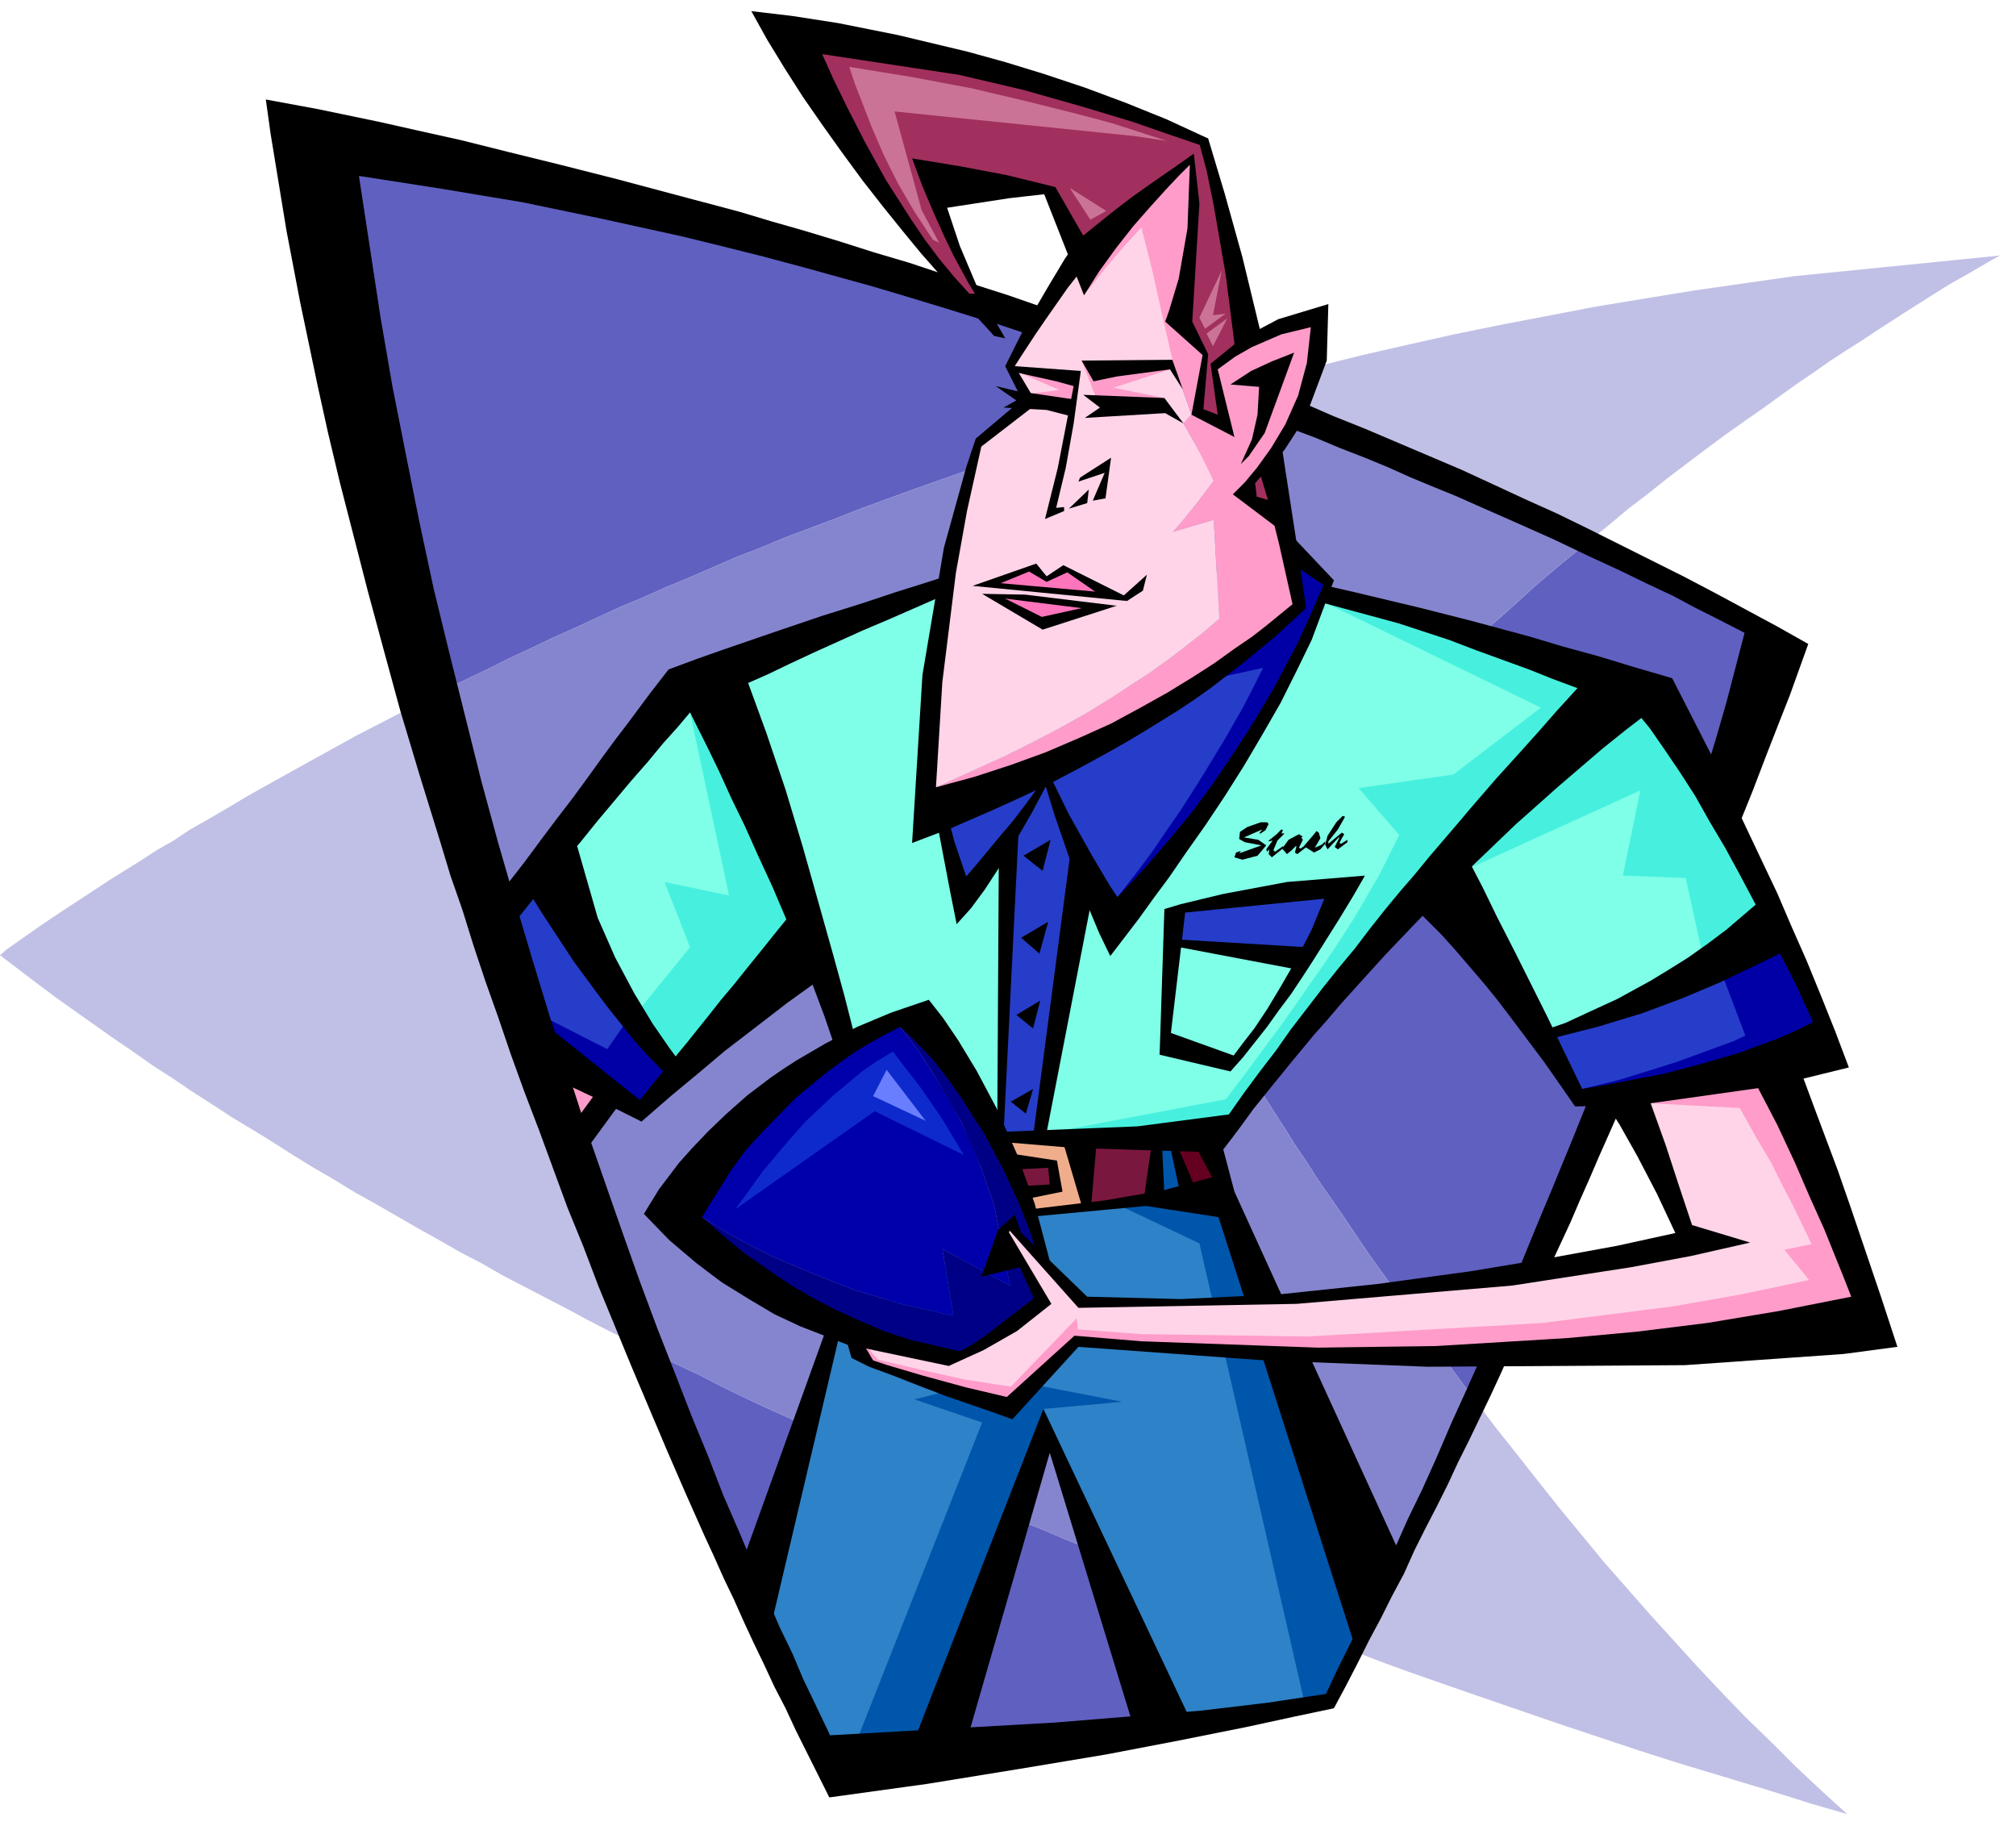 <svg xmlns="http://www.w3.org/2000/svg" width="401.267" height="364.198" fill-rule="evenodd" stroke-linecap="round" preserveAspectRatio="none" viewBox="0 0 2533 2299"><style>.pen1{stroke:none}.brush5{fill:#0056ab}.brush6{fill:#7fffe8}.brush7{fill:#ffd4e8}.brush8{fill:#ff9cc9}.brush11{fill:#263dc9}.brush15{fill:#7a173f}.brush19{fill:#cb7396}.brush22{fill:#000}</style><path d="m1042 2216 627-79 18-28 18-33-49-18-50-19-52-19-52-21-54-21-54-22-55-22-28-12-28-11-28-12-29-12-28-13-29-12-28-13-29-13-29-13-29-13-30-13-29-14-29-13-30-14-29-14-29-15-30-14-29-15 22 57 22 54 22 52 20 49 20 45 18 43 17 39 16 36 14 32 13 28 21 45 18 38zm446-1002 26 44 32 52 20 32 23 36 12 19 13 20 13 21 15 22 14 22 16 23 16 23 16 24 17 25 18 25 18 25 18 26 19 26 20 27 20 27 20 27 16-39 17-39 16-40 17-41 17-41 16-41 16-41 16-40 16-41 16-41 16-40 15-39 15-39 14-38 14-37 13-35 26-68 23-63 20-55 17-48 25-67 8-25-27-16-29-16-28-15-29-15-28-15-29-15-29-15-29-14-33 27-33 28-33 30-33 29-33 31-34 32-32 32-33 33-32 34-32 35-32 35-31 36-30 37-30 37-28 38-28 39zM411 181l8 84 12 86 13 86 16 87 18 88 20 88 21 88 23 88 24-13 25-12 25-12 26-13 26-12 27-13 27-12 28-13 28-13 29-12 29-13 29-12 30-13 30-13 31-12 31-13 32-12 32-12 33-13 33-12 33-12 34-12 34-12 35-12 35-11 36-12 35-11 37-12 73-21 76-22-56-20-55-19-55-19-54-18-53-18-53-16-52-16-50-15-50-14-49-14-47-13-47-12-44-12-44-11-81-20-75-17-67-15-59-12-50-10-93-17z" class="pen1" style="fill:#6060c1"/><path d="m1854 1760-20 46-20 45-19 43-19 41-19 39-18 37-17 34-17 31 34 13 33 12 63 22 61 21 58 20 54 18 51 17 47 15 43 13 73 22 54 17 45 13-32-29-32-30-31-31-32-31-30-31-31-33-30-33-30-33-29-33-29-33-28-34-28-34-27-34-26-33-27-34-25-33zM0 1200l46 35 24 18 24 17 24 17 24 17 25 17 24 17 25 16 25 17 25 16 26 17 25 15 26 16 25 16 26 16 26 15 26 16 27 15 26 15 26 15 27 15 26 15 27 14 26 15 27 14 27 14 27 14 26 14 27 14 27 13 27 13-18-44-17-45-18-47-18-48-18-49-18-50-18-51-18-52-17-52-18-54-17-54-18-54-16-55-17-55-16-56-15-56-32 16-31 16-31 16-29 16-29 16-27 15-27 15-25 14-25 15-24 14-23 13-21 14-21 12-20 13-37 23-32 21-29 19-24 16-20 14-27 19-8 7zm2513-879-259 26-126 18-122 20-120 23-59 12-58 13-57 13-56 14-56 15-55 14 56 21 56 22 57 23 28 12 28 12 28 12 29 12 28 12 28 13 28 13 28 13 28 13 28 14 26-21 25-21 25-19 25-20 49-37 23-17 24-17 23-16 22-16 21-15 22-15 20-14 20-13 19-12 18-12 34-22 30-19 27-17 23-13 31-18 11-6z" class="pen1" style="fill:#c0c0e6"/><path d="m1488 1214 14-19 14-20 14-19 14-19 30-37 30-37 31-36 32-35 32-35 32-34 33-33 32-32 34-32 33-31 33-29 33-30 33-28 33-27-28-14-28-13-28-13-28-13-28-13-28-12-29-12-28-12-28-12-28-12-29-11-28-12-56-22-56-21-76 22-73 21-72 23-71 23-35 12-34 12-34 12-33 12-33 12-33 13-32 12-32 12-31 13-31 12-30 13-30 13-29 12-29 13-29 12-28 13-28 13-27 12-27 13-26 12-26 13-25 12-25 12-24 13 15 56 16 56 17 55 16 55 18 54 17 54 18 54 17 52 18 52 18 51 18 50 18 49 18 48 18 47 17 45 18 44 29 15 30 14 29 15 29 14 30 14 29 13 29 14 30 13 29 13 29 13 29 13 28 13 29 12 28 13 29 12 28 12 28 11 28 12 55 22 54 22 54 21 52 21 52 19 50 19 49 18 17-31 17-34 18-37 19-39 19-41 19-43 20-45 20-46-20-27-20-27-20-27-19-26-18-26-18-25-18-25-17-25-16-24-16-23-16-23-14-22-15-22-13-21-13-20-12-19-23-36-20-32-32-52-26-44z" class="pen1" style="fill:#8585cf"/><path d="m1296 1525 241-32 184 550-52 94-209 25-143-355-143 393-143-2-85-192 99-338 251-143z" class="pen1" style="fill:#2e82c7"/><path d="m1074 2193 160-406-85-29 106-27 155 30-99 9-126 423h-111zm334-678 99 47 133 581 33-5 48-95-185-539-128 11z" class="pen1 brush5"/><path d="m902 848 157 460 98-38 96 162 287-12 11-15 13-17 18-23 22-29 26-33 30-37 16-20 17-21 18-21 18-22 20-22 19-23 21-23 21-24 21-23 22-24 23-24 23-24 23-23 24-24 23-23 24-23 25-22 24-22-457-143-400 21-283 112z" class="pen1 brush6"/><path d="m1532 777-7-124-51 15 13-15 17-21 15-20 6-8-9-20-13-24-16-28 10-11-24-69-14-61-12-54-13-51-22 24-23 27-27 34v-42l-21 25-18 24-15 22-13 19-25 39 19 46-60 53-31 115-18 125-14 192h10l44-20 42-19 38-19 36-19 32-18 29-18 26-17 23-15 21-15 17-13 27-21 21-18z" class="pen1 brush7"/><path d="m1563 617 33-33 25-36 27-72 9-80-47 14-42 20-30 19-12 8 11 73-33-12 10-73-29-43 16-133-3-68-38 29-36 32-33 33-29 34v42l27-34 23-27 22-24 13 51 12 54 14 61 24 69-10 11 16 28 22 44-6 8-15 20-17 21-13 15 51-15 7 124-21 18-27 21-17 13-21 15-23 15-26 17-29 18-32 18-36 19-38 19-42 19-44 20h-10v23l55-15 52-17 48-18 45-20 42-20 38-21 35-21 31-20 28-20 24-18 37-31 30-29-26-117-42-28z" class="pen1 brush8"/><path d="m1251 733 135 13-45-31-26 12-22-13-42 19zm1 17 122 13-67 19-55-32z" class="pen1" style="fill:#ff75bc"/><path d="m1537 530-34-15 11-70-33-44 10-72 7-128-144 121-38-86-147-3 65 152-14-4-29-34-29-37-17-22-19-25-18-26-19-27-35-56-30-55-20-53 52 8 129 25 81 19 85 22 42 13 42 14 39 14 38 16 55 253-41 27 11 73zm58 50-32 37 49 34-17-71z" class="pen1" style="fill:#a1305e"/><path d="m1948 1305 37 75 314-73-65-144-286 142zM691 1074l152 275-39 44-128-81-42-176 57-62z" class="pen1 brush11"/><path d="m1823 1081 118 213 33-8 80-26 48-20 48-25 22-14 22-16 37-36-164-280-244 212zM874 856l-180 207 15 34 16 36 20 43 23 48 25 47 26 43 12 18 12 17 175-173-144-320z" class="pen1 brush6"/><path d="m1623 697 8 65-36 29-42 32-26 19-29 20-32 21-35 21-38 22-40 22-42 21-44 20-45 18-47 17 37 98 53-54-9 360h52l54-327 38 64 10-12 27-34 18-23 20-27 23-29 23-33 23-34 24-35 22-37 21-36 19-36 16-35 22-65-45-32zm-143 445 205-23-45 87-166-21 6-43z" class="pen1 brush11"/><path d="m1198 1653-14-84 85 46-20-101-17-49-11-27-13-28-16-29-18-30-20-31-23-30-8-9-29 13-28 16-27 18-26 19-47 40-22 21-19 20-34 38-25 31-22 29 21 18 17-15 24 15 28 16 38 19 47 20 53 21 60 18 66 15z" class="pen1" style="fill:#00a"/><path d="m1137 1275-14 6 8 9 23 30 20 31 34 59 24 55 17 49 20 101-85-46 14 84-66-15-60-18-53-21-47-20-38-19-28-16-24-15-17 15 30 24 30 21 29 19 30 17 29 15 27 14 27 11 25 10 44 15 34 9 30 7 107-67 3-55-20-66-12-31-13-29-14-27-14-26-15-23-14-22-14-19-13-17-23-26-21-23z" class="pen1" style="fill:#000087"/><path d="m2044 1374 78 187-76 14-84 14-106 16-120 15-129 11-252 3-83-93-10 6 45 92-11 8-27 19-17 11-18 11-34 18-116-19v22l185 58 84-80 107 8 261 10 327-10 159-19 142-32-123-303-182 33z" class="pen1 brush7"/><path d="m1510 1432-47 1 9 62 65-14-27-49z" class="pen1" style="fill:#650020"/><path d="m1365 1435 3 82 104-22-9-62-98 2z" class="pen1 brush15"/><path d="M1455 1439v67l38-10-19-61-19 4z" class="pen1 brush5"/><path d="m1266 1430 78 5 21 83-69 7-30-95z" class="pen1" style="fill:#f0ad8c"/><path d="m1277 1460 45 2 3 30-38 6-10-38z" class="pen1 brush15"/><path d="m709 1358 22 57 24-41-46-16zm380 351v-17l14 16 55 13 54 12 58 9 83-86 1 14 80 6 209 3 295-17 165-21 85-15 85-18-31-38 34-7-6-13-17-35-13-25-15-30-19-32-20-36-112-6 152-45 126 312-82 14-96 13-124 14-150 10-169 4-378-21-89 84-175-62z" class="pen1 brush8"/><path d="m1850 1089 211-96-22 107 79 3 24 109 85-70-164-271-213 218zM801 1271l66-81-32-82 81 17-49-230 149 254-166 200-49-78zm502 155 237-45 7-9 19-25 28-38 17-23 17-24 18-26 19-27 18-27 18-28 32-55 25-50-51-59 119-17 110-84-269-131 7-10 360 117-510 559-221 2z" class="pen1" style="fill:#47f0de"/><path d="m2163 1222 30 79-15 7-41 15-30 11-35 11-39 12-45 11 8 7 308-67-69-131-72 45zm-1375 60-25 36-106-54 142 132 46-47-57-67zm744-431 55-12-12 24-14 27-20 35-26 43-15 24-16 25-18 26-19 28-21 28-22 28 10 15 10-12 25-32 17-22 19-26 21-29 22-31 22-32 22-34 21-34 20-34 18-34 16-33 21-60-41-30 4 63-99 89z" class="pen1" style="fill:#0000a6"/><path d="m1507 399 28-59-11 56 16-2-26 19-7-14zm9 20 26-19-18 35-8-16z" class="pen1 brush19"/><path d="m1291 495 40-5-50-22 72 5-5 39-57-17zm68-42 23 59 81-12-64-13 71-23-111-11z" class="pen1 brush8"/><path d="m1466 177-31-10-37-12-49-13-60-15-68-16-74-14-80-13 7 21 21 54 15 35 18 36 21 36 23 35 8 4-22-41-34-124 302 31 40 6zm-122 59 26 40 20-11-46-29z" class="pen1 brush19"/><path d="m924 1519 16-22 18-25 25-30 29-33 34-32 37-31 19-13 20-12 9 12 24 31 14 20 15 22 27 45-112-55-175 123z" class="pen1" style="fill:#0f2acc"/><path d="m1114 1344 49 64-66-31 17-33z" class="pen1" style="fill:#697eff"/><path d="m1347 312-9 13-21 35-28 48-26 52 21 42-58 49-12 36-28 101-27 160-13 211 50-19 55-24 33-15 36-17 38-20 40-22 21-12 20-12 21-13 21-13 21-14 21-15 40-31 40-33 38-35-10-70-21-136-28 33 12 40 13 52 17 76-33 27-18 14-22 15-25 18-28 18-31 19-34 19-37 20-40 18-42 18-44 16-46 15-48 13 8-132 17-137 14-78 18-81 70-54-28-47 7-11 19-29 13-19 14-20 14-20 15-19-10-30zm171-138 21 70 22 79 24 99-33 17-12-94-15-87-9-44-11-41 13 1z" class="pen1 brush22"/><path d="m1546 483 36 3-2 35-7 31-14 31 10-10 20-29 37-101-28 11-26 12-26 17zm-271-23 83 6-9 66-10 56-12 50 10-1v5l-24 10 16-64 20-103-22-6-54-12 2-7z" class="pen1 brush22"/><path d="m1251 485 25 6 75 11-5 21-31-8-54-3 16-9-26-18zm108-32 15 26 29-6 67-9 16 25-13-37-114 1zm2 43 102 4 24 32-23-13-101 6 19-13-21-16zm-18 143 25-24-2 17-23 7z" class="pen1 brush22"/><path d="m1355 605 33-11-15 35 16-3 7-51-39 25-2 5zm222 2 37-42 26-40 27-72 2-71-63 19-47 25-38 31 9 64-18-7 6-69-20-41 9-148-7-63-27 19-26 18-24 17-21 16-30 24-11 9-35-61-61-15-58-11-61-10 13 35 14 33 13 29 12 25 19 35 8 13h-7l-19-21-19-23-18-24-17-25-32-50-27-49-22-43-17-35-14-31 172 26 81 19 74 21 63 19 49 17 44 15 2-11-26-12-26-12-52-21-51-19-51-17-49-15-47-13-88-21-75-15-58-9-51-6 20 36 22 36 23 36 25 36 25 35 25 34 25 32 25 31 23 28 22 25 19 23 17 19 25 27 9 10 14 3-19-33-16-31-22-52-16-48 78-12 44-5 50 127 19-30 21-29 22-28 22-25 19-21 16-17 14-14-3 80-11 63-12 40-5 14 47 42-14 75 54 28-21-85 22-16 21-12 37-16 37-9-5 45-11 41-16 36-18 30-18 25-15 18-15 15 69 52v-38l-39-11-2-17zm99 122-53-56 3 37 37 25-15 34-18 40-13 24-14 27-17 29-19 31-21 32-23 34-26 35-29 35-31 36-33 35-10-15-23-39-28-50-24-49-8 4-9 14-13 18-16 21-17 20-29 35-13 15-15-44-8-31-13 11 16 84 8 40 18-20 17-23 17-26 16-25 27-47 17-32 11 36 19 55 24 62 13 31 14 29 10-13 26-34 18-25 20-27 22-32 24-34 24-36 24-38 23-39 23-40 20-40 19-39 28-75zm265 565 26-9 28-13 37-17 42-23 23-14 24-15 24-17 24-18 48-41 34 63-25 13-29 14-38 18-45 19-51 19-56 17-59 15-7-11z" class="pen1 brush22"/><path d="m2266 1355 57-14-17-45-18-45-18-44-19-43-18-42-19-40-18-38-17-36-16-34-15-30-25-49-22-43-48-14-46-14-44-12-40-12-74-20-63-16-88-21-31-7-6 21 96 26 64 21 34 13 33 12 33 12 30 12 54 20 36 15 14 5 18 22 18 26 19 28 20 31 18 32 19 32 18 33 17 32 16 31 14 29 25 49 21 46-22 11-23 10-49 18-48 14-46 12-73 14-29 5-15-31-15-31-14-29-14-28-26-52-23-45-18-37-14-27-12-24-63 73 37 37 18 20 18 21 18 21 17 21 16 21 15 20 27 36 21 30 18 26 41-1 15 24 22 39 25 48 23 49-73 16-82 15-102 17-117 16-123 13-124 6-118-3-94-91-7 4 90 101 274-5 271-23 149-23 75-14 75-17-73-22-17-51-16-49-19-53 135-19 24 46 22 47 19 44 18 40 25 62 9 23-91 18-90 15-89 11-87 8-165 10-148 2-222-8-84-7-85 77-51-12-55-15-44-13-18-6-13-22-21-5 7 24 22 11 30 11 33 13 34 13 58 20 25 9 83-91 234 17 205 8 323-2 199-14 68-9-21-64-20-59-18-53-16-46-15-40-12-32-16-43z" class="pen1 brush22"/><path d="m1192 1716-128-27-59-23-32-15-32-19-34-21-16-12-17-13-33-28-32-33 19-31 25-33 17-19 20-21 23-22 26-23 29-22 16-11 17-11 36-21 40-21 43-18 47-16 18 23 19 28 23 38 25 47 25 56 23 64 19 72-16-10-10-30-13-33-19-41-24-45-30-47-17-24-18-23-20-21-21-20-27 14-29 17-17 12-19 14-40 33-41 42-21 23-19 26-36 58 25 22 29 24 19 13 20 14 23 15 26 15 27 14 29 13 30 13 33 11 69 16-20 17z" class="pen1 brush22"/><path d="m1192 1716 44-20 42-24 43-34-54-91-4 4 36 80-13 10-30 23-18 14-18 12-29 16 1 10z" class="pen1 brush22"/><path d="m1275 1526-21 19-21 59 52-13-20-39 7-11 15 19-12-34zm-55-1170 24 48 48 16 21-33-46-16-47-15zm687 1242 40-6 13-28 13-28 12-28 12-27 12-28 12-27 23-52-46 2-23 57-23 56-23 55-22 54z" class="pen1 brush22"/><path d="m1863 1700-20 45-20 44-18 42-18 40-18 37-16 36-15 33-14 30-24 51-19 38-15 32-73 11-84 10-184 15-282 16-21-44-13-27-13-31-16-33-16-37-17-40-18-43-20-46-19-49-21-51-21-54-22-56-22-59-22-62-22-63-23-66-22-68-23-70-22-72-22-74-22-76-21-77-20-80-20-80-20-82-18-84-17-85-17-86-15-87-27-177 103 16 102 17 101 21 100 22 49 12 48 12 49 13 47 13 47 13 47 14 46 14 45 14-48-57-45-15-44-13-44-14-43-13-42-12-40-12-79-21-75-20-71-18-65-16-60-15-54-12-49-11-77-16-65-12 6 43 20 122 17 89 22 105 13 59 15 63 17 66 18 70 20 74 21 77 24 80 13 42 13 42 13 43 15 43 14 45 15 45 16 45 16 47 17 47 18 47 18 49 18 49 20 49 19 50 21 51 21 51 22 52 22 52 23 53 12 27 12 27 12 26 12 27 13 27 12 27 13 28 13 27 13 28 14 27 13 28 14 28 14 28 14 28 123-17 117-19 108-18 94-18 80-16 60-13 52-11 15-28 15-29 14-28 15-28 14-28 15-28 13-29 14-28 14-27 14-28 13-28 14-28 13-27 13-27 13-28 12-27h-34zm409-891-39-22-39-21-39-21-40-21-40-20-40-20-40-20-39-19-40-18-41-19-39-18-40-17-40-17-40-17-40-16-39-17-16 32 32 12 31 13 31 12 29 12 29 13 29 12 27 11 27 12 50 22 47 21 44 21 39 18 35 17 32 15 26 14 22 11 41 21-23 88-13 45-14 46 39 72 21-52 18-47 16-41 13-33 23-64z" class="pen1 brush22"/><path d="m663 1118 16 26 19 29 23 35 14 19 14 19 15 20 16 20 15 19 16 18 32 33 16-15-19-26-20-29-23-38-24-45-22-50-31-108-57 73z" class="pen1 brush22"/><path d="m1185 725-28 9-32 10-42 14-51 16-59 20-64 22-34 12-35 13-24 31-26 35-16 21-17 23-18 25-19 26-20 26-21 28-20 27-21 27-20 26-19 26 14 38 8-9 20-26 15-18 16-20 18-22 20-24 20-24 21-26 21-25 21-25 21-24 19-23 18-20 16-19 23 46 14 29 15 33 17 35 17 38 18 39 17 40-17 21-16 20-17 21-16 20-16 19-15 19-28 35-24 29-19 23-16 20-134-107 24 79 51 24-30 41 21 26 38-52 32 16 38-33 35-29 32-27 30-23 48-37 18-13 14-10 15 40 13 38 24-17-12-47-14-51-18-64-20-71-22-73-24-71-23-63 25-11 27-13 30-14 31-14 31-14 33-14 32-14 32-14 4-25zm151 711 23 78h12l7-80-42 2zm-67 13 59 9 7 39-44 9-7-16 35-2-2-21-38 2-10-20zm191-11 3 63-26 6 10-69h13zm10 1 13 61 21-3-25-58h-9zm-432 231-106 294 37 77 86-365-17-6zm178 512 103-357 104 340 72-6-184-389-165 423 70-11z" class="pen1 brush22"/><path d="m2074 893-75-46-12 12-31 34-21 24-26 29-29 32-32 37-16 19-18 21-18 21-18 22-19 22-19 23-19 24-19 25-20 24-20 25-20 26-20 26-19 27-20 26-20 27-19 27-115 15-173 7 8 13 84 7 158 5 17 32-60 16-75 13-92 11 5 9 139-13 91 14 34 106 48-2-62-136-14-53 10-13 12-16 16-22 21-26 26-32 29-35 16-18 17-20 18-20 19-21 20-22 21-22 22-23 22-23 24-23 24-24 25-24 25-24 27-24 27-24 28-24 28-24 30-24 30-23zm-315 1059-114-249-60-2 118 369 56-118z" class="pen1 brush22"/><path d="m1255 1072-2 346 8 5 19-383-25 32zm91-9-48 365h16l60-310-28-55zm117 79 20-6 54-13 80-15 98-8-15 26-17 28-22 35-12 19-13 20-14 21-15 20-15 21-15 19-15 19-16 18-89-21 4-31 89 32 12-16 14-18 16-24 18-30 19-33 19-37 16-39-191 19-10-6z" class="pen1 brush22"/><path d="m1463 1142-6 183 12-9 21-177-27 3z" class="pen1 brush22"/><path d="m1476 1180 167 10-13 28-153-29-1-9zm-156-125-34 20 24 19 10-39zm-3 103-34 20 23 20 11-40zm-10 99-30 18 21 17 9-35zm-9 111-28 16 19 15 9-31zm283-313 10 7-11 13-19 5-10-3 2-6 6-2-1 2-1 1 28-10-21-4-7-4 1-9 9-6 17-6h8l2 2-4 8-6 4h-2l4-5-23 10 18 3zm33-8-9 9-5 12 2 2 10-7 1 2-15 12-4-4 1-6-3 3-1-3 8-11-5 1v-1l10-8 6-6 2 1-2 4h4z" class="pen1 brush22"/><path d="m1623 1068-6 5-6-7 8-11 13-7 5 3-2 1 2 3-5 10 2 1 9-6 1 2-14 11-3-2 2-8h-1l-5 5z" class="pen1 brush22"/><path d="m1615 1067 2 2 14-15-16 13zm50-10v3l-6 7-8 4-11-7-1 2-1-2 1-2 12-14 3-4 3 2 2 7-7 12 9-4 4-4z" class="pen1 brush22"/><path d="m1643 1061 6 3 4-7-1-5-9 9zm26-1 17-14 3 2-3 5-3 6 2 1 8-5v3l-12 9-4-3 6-12h-1l-14 15-3-6 3-11 11-17 8-8 3 1-9 16-12 15v3zm-419-328-28 4 194 19-31-11-135-12z" class="pen1 brush22"/><path d="m1412 748-76-38-21 14-13-16-80 28 32-2 39-16 22 13 26-12 39 27 36 9 20-13 5-20-29 26zm-45 17 36-4-115-14-54-1 21 5 112 14z" class="pen1 brush22"/><path d="m1368 762-59 13-52-26-23-3 76 45 93-30-35 1z" class="pen1 brush22"/></svg>
